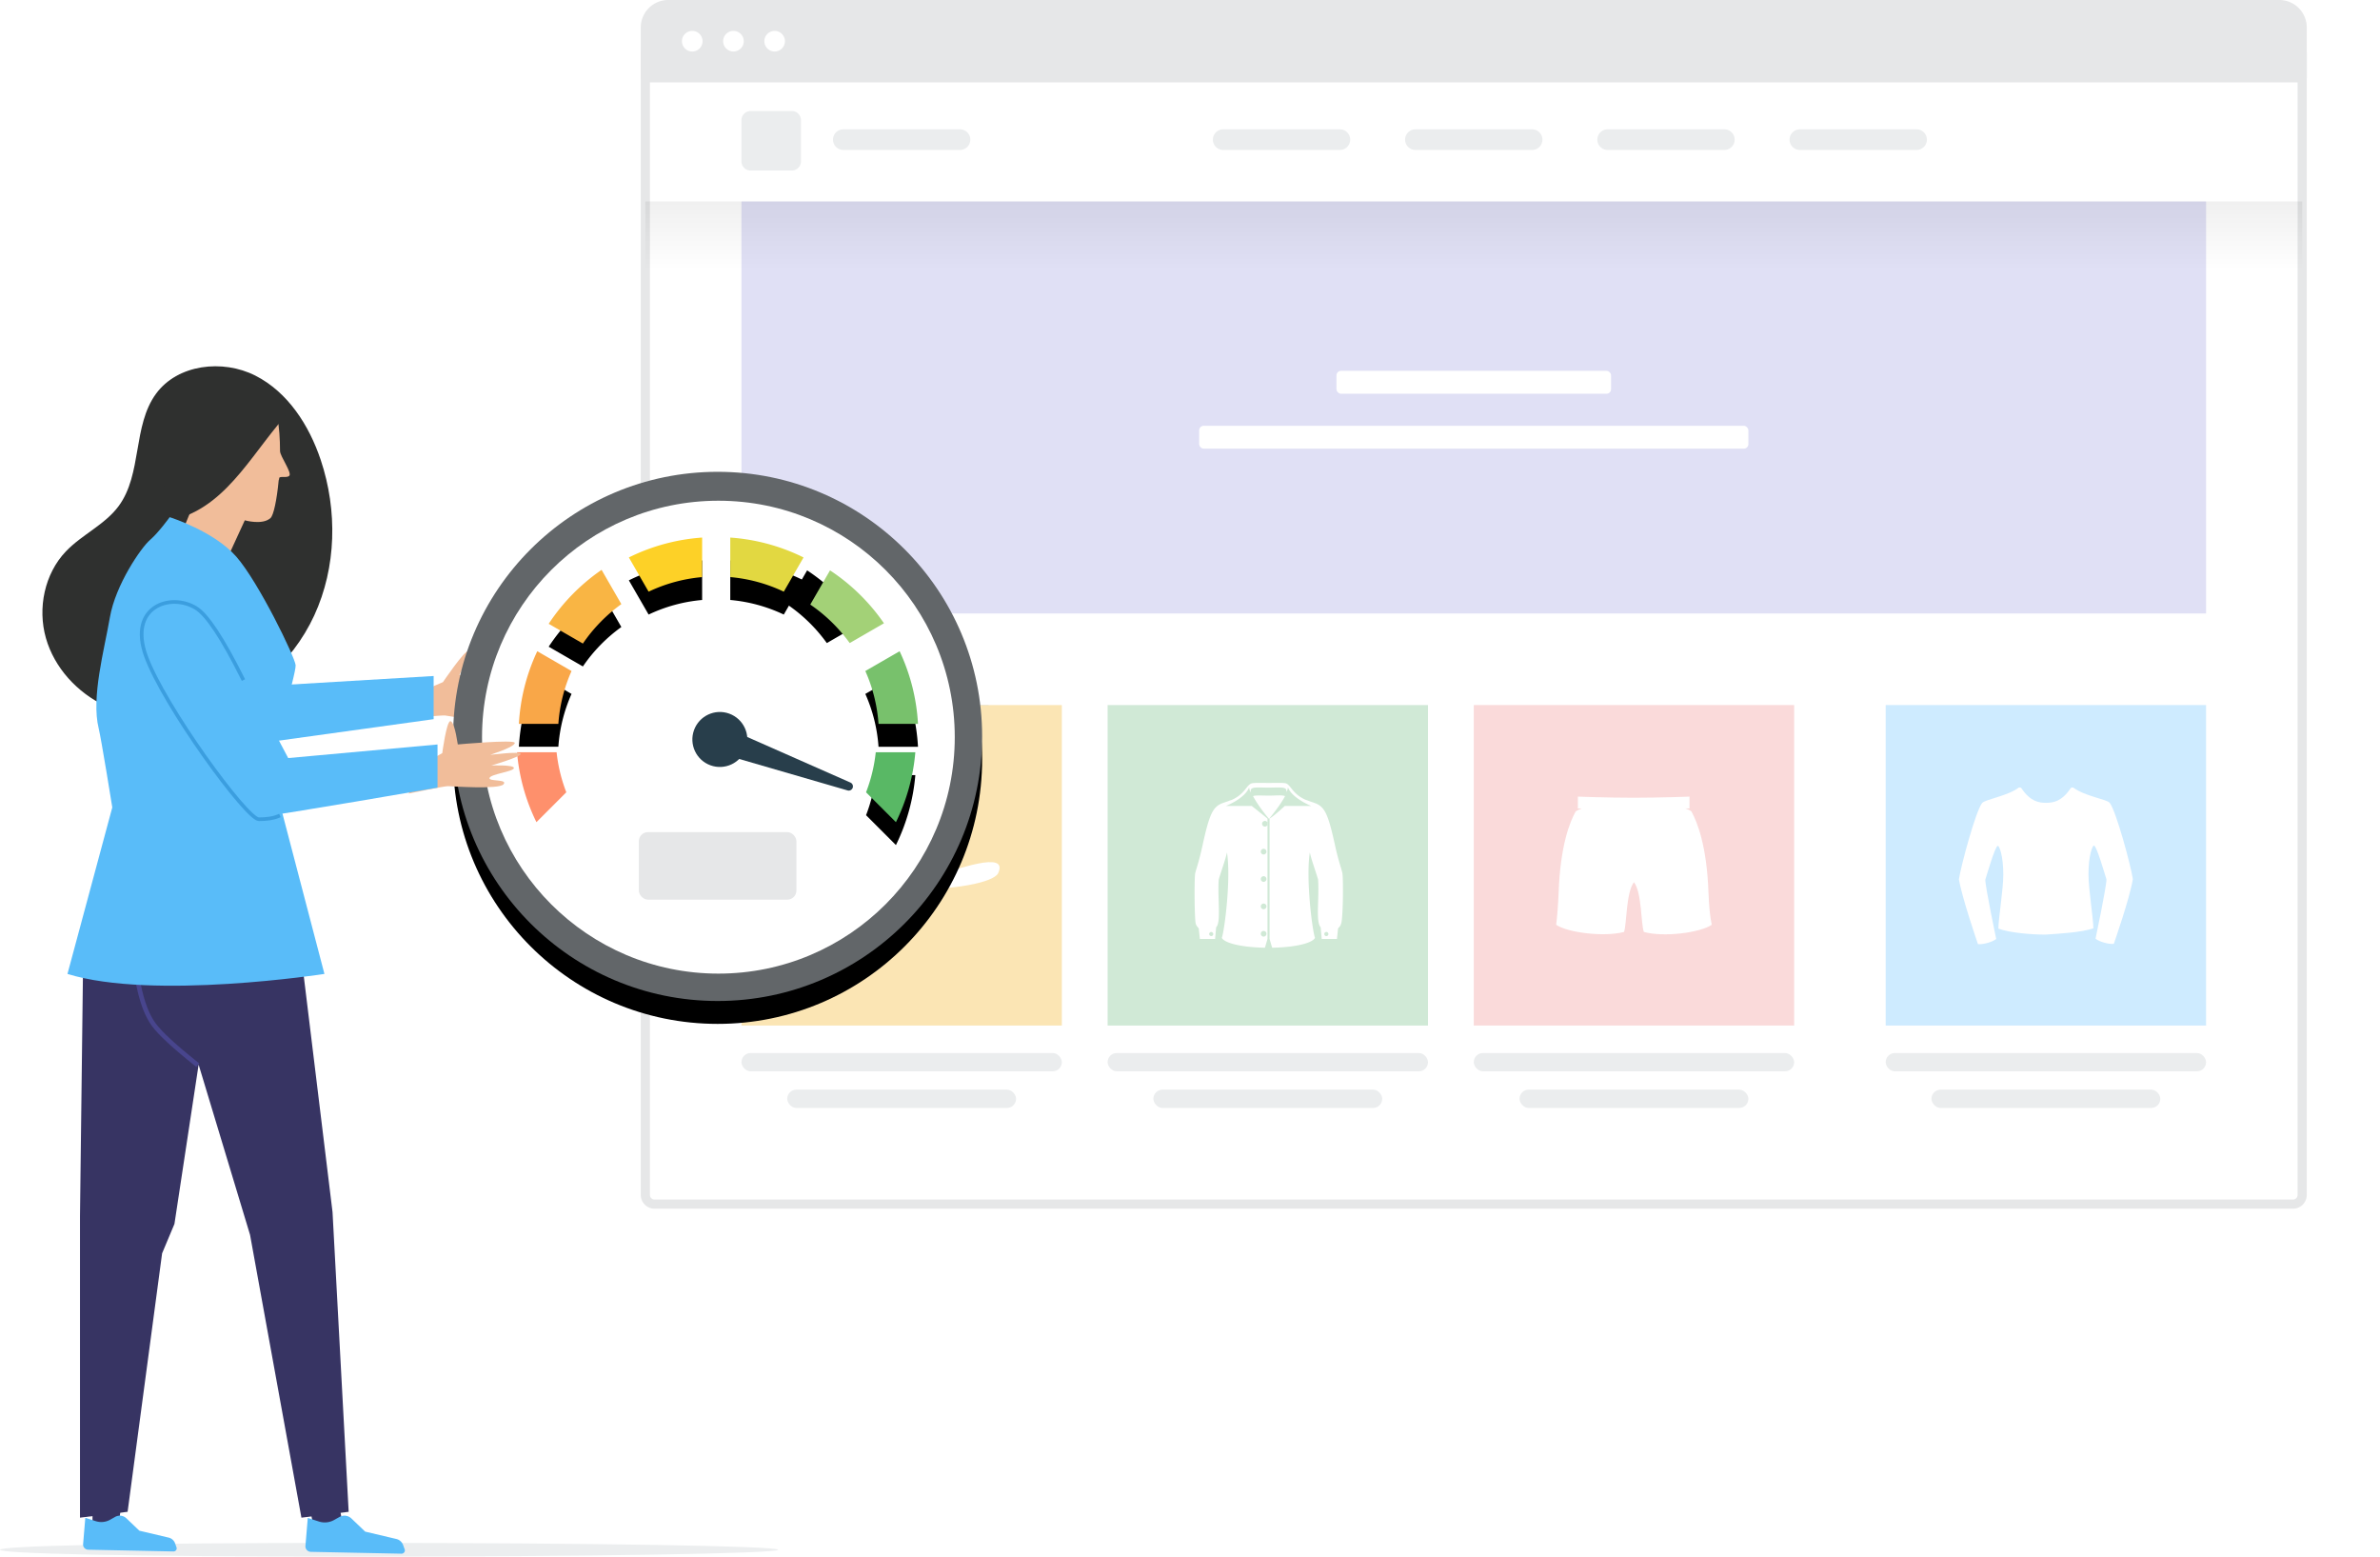 <svg height="340" viewBox="0 0 520 340" width="520" xmlns="http://www.w3.org/2000/svg" xmlns:xlink="http://www.w3.org/1999/xlink"><defs><linearGradient id="a" x1="50%" x2="50%" y1="0%" y2="100%"><stop offset="0" stop-opacity=".06"/><stop offset="1" stop-opacity="0"/></linearGradient><circle id="c" cx="57.792" cy="62.845" r="57.792"/><filter id="b" height="182.2%" width="182.2%" x="-41.1%" y="-36.8%"><feOffset dy="5" in="SourceAlpha" result="shadowOffsetOuter1"/><feGaussianBlur in="shadowOffsetOuter1" result="shadowBlurOuter1" stdDeviation="15"/><feColorMatrix in="shadowBlurOuter1" values="0 0 0 0 0 0 0 0 0 0 0 0 0 0 0 0 0 0 0.08 0"/></filter><path id="e" d="M30.927 24.08h-8.625a34.23 34.23 0 0 0-2.88-11.542l7.49-4.323a42.796 42.796 0 0 1 4.015 15.864z"/><filter id="d" height="698.9%" width="925.8%" x="-412.9%" y="-267.9%"><feOffset dy="5" in="SourceAlpha" result="shadowOffsetOuter1"/><feGaussianBlur in="shadowOffsetOuter1" result="shadowBlurOuter1" stdDeviation="15"/><feColorMatrix in="shadowBlurOuter1" values="0 0 0 0 0 0 0 0 0 0 0 0 0 0 0 0 0 0 0.08 0"/></filter><path id="g" d="M46.846 16.542l-6.529-6.528a34.218 34.218 0 0 0 2.12-8.75h8.647a42.766 42.766 0 0 1-4.238 15.278z"/><filter id="f" height="721.8%" width="982.3%" x="-441.2%" y="-278.2%"><feOffset dy="5" in="SourceAlpha" result="shadowOffsetOuter1"/><feGaussianBlur in="shadowOffsetOuter1" result="shadowBlurOuter1" stdDeviation="15"/><feColorMatrix in="shadowBlurOuter1" values="0 0 0 0 0 0 0 0 0 0 0 0 0 0 0 0 0 0 0.08 0"/></filter><path id="i" d="M19.851 35.069l-7.472 4.313a34.623 34.623 0 0 0-8.406-8.613l4.321-7.484a43.274 43.274 0 0 1 11.557 11.784z"/><filter id="h" height="690.1%" width="698.3%" x="-299.2%" y="-264%"><feOffset dy="5" in="SourceAlpha" result="shadowOffsetOuter1"/><feGaussianBlur in="shadowOffsetOuter1" result="shadowBlurOuter1" stdDeviation="15"/><feColorMatrix in="shadowBlurOuter1" values="0 0 0 0 0 0 0 0 0 0 0 0 0 0 0 0 0 0 0.08 0"/></filter><path id="k" d="M17.272 49.38l-4.316 7.475A34.212 34.212 0 0 0 1.264 53.67v-8.634a42.778 42.778 0 0 1 16.008 4.343z"/><filter id="j" height="903.9%" width="693.4%" x="-296.7%" y="-359.6%"><feOffset dy="5" in="SourceAlpha" result="shadowOffsetOuter1"/><feGaussianBlur in="shadowOffsetOuter1" result="shadowBlurOuter1" stdDeviation="15"/><feColorMatrix in="shadowBlurOuter1" values="0 0 0 0 0 0 0 0 0 0 0 0 0 0 0 0 0 0 0.08 0"/></filter><path id="m" d="M24.85 65.857l-.001 8.635a34.212 34.212 0 0 0-11.693 3.183L8.841 70.2a42.778 42.778 0 0 1 16.008-4.343z"/><filter id="l" height="903.9%" width="693.4%" x="-296.7%" y="-359.6%"><feOffset dy="5" in="SourceAlpha" result="shadowOffsetOuter1"/><feGaussianBlur in="shadowOffsetOuter1" result="shadowBlurOuter1" stdDeviation="15"/><feColorMatrix in="shadowBlurOuter1" values="0 0 0 0 0 0 0 0 0 0 0 0 0 0 0 0 0 0 0.08 0"/></filter><path id="o" d="M35.115 77.094l4.321 7.485a34.623 34.623 0 0 0-8.406 8.613l-7.472-4.314a43.274 43.274 0 0 1 11.557-11.784z"/><filter id="n" height="690.1%" width="698.3%" x="-299.2%" y="-264%"><feOffset dy="5" in="SourceAlpha" result="shadowOffsetOuter1"/><feGaussianBlur in="shadowOffsetOuter1" result="shadowBlurOuter1" stdDeviation="15"/><feColorMatrix in="shadowBlurOuter1" values="0 0 0 0 0 0 0 0 0 0 0 0 0 0 0 0 0 0 0.08 0"/></filter><path id="q" d="M49.326 79.346l7.489 4.324a34.23 34.23 0 0 0-2.88 11.54h-8.624a42.796 42.796 0 0 1 4.015-15.864z"/><filter id="p" height="698.8%" width="925.8%" x="-412.9%" y="-267.9%"><feOffset dy="5" in="SourceAlpha" result="shadowOffsetOuter1"/><feGaussianBlur in="shadowOffsetOuter1" result="shadowBlurOuter1" stdDeviation="15"/><feColorMatrix in="shadowBlurOuter1" values="0 0 0 0 0 0 0 0 0 0 0 0 0 0 0 0 0 0 0.08 0"/></filter></defs><g fill="none" fill-rule="evenodd"><g fill-rule="nonzero"><path d="M492 1H152c-3.038 0-5.788 1.231-7.778 3.222S141 8.962 141 12v249c0 .552.224 1.052.586 1.414.362.362.862.586 1.414.586h358c.552 0 1.052-.224 1.414-.586.362-.362.586-.862.586-1.414V12c0-3.038-1.231-5.788-3.222-7.778A10.966 10.966 0 0 0 492 1z" fill="#fff" stroke="#e6e7e8" stroke-width="2"/><path d="M498 0a6 6 0 0 1 6 6v11a1 1 0 0 1-1 1H141a1 1 0 0 1-1-1V6a6 6 0 0 1 6-6zM151.25 6.75a2.25 2.25 0 1 0 0 4.5 2.25 2.25 0 0 0 0-4.5zm9 0a2.25 2.25 0 1 0 0 4.5 2.25 2.25 0 0 0 0-4.5zm9 0a2.25 2.25 0 1 0 0 4.5 2.25 2.25 0 0 0 0-4.5z" fill="#e6e7e8"/><path d="M173 24.25a2 2 0 0 1 2 2v9a2 2 0 0 1-2 2h-9a2 2 0 0 1-2-2v-9a2 2 0 0 1 2-2zm245.75 4a2.25 2.25 0 1 1 0 4.5h-25.5a2.25 2.25 0 1 1 0-4.5zm-42 0a2.25 2.25 0 1 1 0 4.5h-25.5a2.25 2.25 0 1 1 0-4.5zm-42 0a2.25 2.25 0 1 1 0 4.5h-25.5a2.25 2.25 0 1 1 0-4.5zm-42 0a2.25 2.25 0 1 1 0 4.5h-25.5a2.25 2.25 0 1 1 0-4.5zm-83 0a2.25 2.25 0 1 1 0 4.5h-25.5a2.25 2.25 0 1 1 0-4.5z" fill="#ebedee"/></g><g fill-rule="nonzero" transform="translate(162 154)"><path d="M0 0h54v54H0z" fill="#c6e2f7"/><path d="M0 0h70v70H0z" fill="#fbe5b4"/><rect fill="#ebedee" height="4" rx="2" width="70" y="76"/><rect fill="#ebedee" height="4" rx="2" width="50" x="10" y="84"/></g><path d="M213.754 188.612c-1.666.32-3.119.78-4.855 1.24-.177-1.736-.425-3.968-.46-5.067-.142-3.473-1.064-5.812-3.509-7.902-1.913-1.701-3.225 1.169-5.953 1.204-1.666.036-3.154-5.138-5.99-4.004-4.074 1.666-6.732 5.528-7.122 10.17-.07 1.064-.46 3.296-.709 5.032-1.772-.496-3.189-1.063-4.89-1.488-3.083-.744-5.564-.815-4.323 1.914.886 2.02 9.355 4.252 20.978 4.536s20.164-1.524 21.156-3.509c1.24-2.657-1.24-2.728-4.323-2.126z" fill="#fff"/><g fill-rule="nonzero" transform="translate(242 154)"><rect fill="#ebedee" height="4" rx="2" width="70" y="76"/><rect fill="#ebedee" height="4" rx="2" width="50" x="10" y="84"/><path d="M0 0h70v70H0z" fill="#d0e9d6"/><path d="M35.27 19.778c-.056 0-.056 0 0 0h-.056c-1.579 0-2.876-.113-3.44.113.959 1.805 2.65 4.004 3.497 4.963.846-1.015 2.538-3.158 3.497-4.963-.677-.282-1.918-.113-3.497-.113zm16.02 16.921c-.226-1.072-.79-2.425-1.523-5.697-1.58-7.276-2.313-8.855-4.625-9.645-.282-.113-.677-.225-1.129-.395-.225-.112-.507-.169-.79-.282-2.989-1.353-3.214-3.384-4.399-3.61-.733-.112-2.087-.056-3.61-.056s-2.876-.056-3.61.057c-1.24.225-1.466 2.256-4.399 3.61-.282.112-.564.169-.79.281-.45.17-.846.282-1.128.395-2.312.79-3.046 2.37-4.625 9.645-.733 3.272-1.24 4.625-1.523 5.697-.225 1.072-.169 10.04.113 11.055.226.734.677.846.677 1.185l.225 2.143h3.328l.226-2.538c1.128-1.128.282-6.26.564-10.435.677-2.256 1.523-4.512 1.805-5.922.902 5.64-.508 16.921-1.128 18.67.79 1.353 5.245 2.087 9.42 2.143l.563-1.918V24.798c-.958-.79-3.44-2.764-3.44-2.764h-5.64s4.117-1.58 5.076-4.061c0 .338.113.62.338 1.128v-.508c.17-.79 1.692-.564 3.836-.564h.112c2.144 0 3.723-.225 3.836.564a.783.783 0 0 1 0 .508c.226-.508.338-.79.338-1.128.96 2.425 5.077 4.061 5.077 4.061H38.71s-2.086 1.974-3.327 2.764v26.284L35.948 53c4.174-.056 8.573-.79 9.363-2.143-.62-1.749-2.03-13.03-1.128-18.67.282 1.41 1.128 3.666 1.805 5.922.282 4.174-.564 9.25.564 10.435l.225 2.538h3.328l.226-2.143c0-.339.507-.451.677-1.185.45-1.015.507-9.983.282-11.055zM22.636 50.462c-.225 0-.451-.226-.451-.451s.226-.452.451-.452.452.226.452.452-.17.45-.452.45zm11.732-25.156c.339 0 .62.282.62.62s-.281.62-.62.62a.626.626 0 0 1-.62-.62c0-.338.282-.62.62-.62zm-.282 18.049c.339 0 .62.282.62.62 0 .339-.281.62-.62.62s-.62-.281-.62-.62c0-.338.282-.62.62-.62zm0-5.979c.339 0 .62.282.62.62 0 .339-.281.62-.62.62s-.62-.281-.62-.62c0-.338.282-.62.62-.62zm0-5.979c.339 0 .62.282.62.62s-.281.621-.62.621-.62-.282-.62-.62.282-.62.62-.62zm0 17.937c.339 0 .62.282.62.62 0 .339-.281.62-.62.62s-.62-.281-.62-.62c0-.338.282-.62.62-.62zm13.707 1.128a.445.445 0 0 1-.452-.451c0-.282.226-.452.452-.452.282 0 .45.226.45.452s-.168.45-.45.45z" fill="#fff"/></g><g fill-rule="nonzero" transform="translate(412 154)"><path d="M0 0h70v70H0z" fill="#ceebff"/><rect fill="#ebedee" height="4" rx="2" width="70" y="76"/><rect fill="#ebedee" height="4" rx="2" width="50" x="10" y="84"/></g><path d="M452.977 172.023s-.357-.118-.595.179c-1.903 2.854-3.806 3.152-5.352 3.152-1.487 0-3.39-.238-5.352-3.152-.179-.297-.595-.179-.595-.179-2.557 1.903-7.374 2.558-8.028 3.39-1.427 1.844-4.639 13.797-5.055 16.651.714 4.222 4.163 14.154 4.163 14.154 1.13.118 3.211-.476 3.984-1.13 0 0-2.438-11.597-2.379-12.964.357-1.07 2.141-7.374 2.736-7.374.297 0 1.19 2.022 1.19 6.303 0 3.211-1.071 9.693-1.071 11.775 2.557.951 7.374 1.308 10.288 1.308 2.735-.178 7.909-.476 10.466-1.368 0-2.081-1.07-8.563-1.07-11.774 0-4.282.892-6.304 1.19-6.304.594 0 2.378 6.304 2.735 7.374.06 1.368-2.38 12.964-2.38 12.964.774.654 2.855 1.249 3.985 1.13 0 0 3.509-9.99 4.163-14.153-.416-2.855-3.628-14.808-5.055-16.651-.594-.773-5.411-1.428-7.968-3.33z" fill="#fff"/><g fill-rule="nonzero" transform="translate(322 154)"><path d="M0 0h70v70H0z" fill="#fadada"/><rect fill="#ebedee" height="4" rx="2" width="70" y="76"/><rect fill="#ebedee" height="4" rx="2" width="50" x="10" y="84"/></g><path d="M373.28 194.965c-.361-10.272-2.464-15.438-3.725-17.721-.24-.3-1.322-.661-1.322-.661h.901V174s-6.367.24-12.194.24c-5.827 0-12.194-.24-12.194-.24v2.403l-.06.18h.9s-1.08.42-1.321.66c-1.261 2.223-3.364 7.45-3.724 17.722-.12 2.823-.3 5.106-.541 7.028 2.583 1.742 10.512 2.703 14.837 1.562.601-1.802.421-8.59 2.163-10.873 1.742 2.283 1.502 9.07 2.163 10.873 4.325 1.201 12.254.18 14.837-1.562-.42-1.922-.6-4.205-.72-7.028z" fill="#fff"/><g fill-rule="nonzero"><path d="M162 44h320v90H162z" fill="#e0e0f5"/><g fill="#fff" transform="translate(140)"><rect height="5" rx="1" width="120" x="122" y="93"/><rect height="5" rx="1" width="60" x="152" y="81"/></g></g><path d="M1 44h362v15H1z" fill="url(#a)" fill-rule="nonzero" transform="translate(140)"/><path d="M70.081 100.48c3.679 11 3.439 23.415-1.423 33.946-4.861 10.533-14.483 18.935-25.78 21.562-6.6 1.536-13.738 1.088-19.865-1.8-6.13-2.888-11.135-8.314-12.986-14.83s-.308-14.024 4.368-18.926c3.507-3.676 8.506-5.808 11.526-9.892 5.179-7.004 3.023-17.53 8.177-24.552 4.725-6.438 14.544-7.564 21.67-3.958 7.127 3.605 11.78 10.875 14.313 18.45" fill="#2f302f"/><path d="M77.917 337c50.856 0 92.083.672 92.083 1.5s-41.227 1.5-92.083 1.5C27.06 340 0 339.328 0 338.5s27.06-1.5 77.917-1.5z" fill="#eceeef" fill-rule="nonzero"/><path d="M48.741 123.967l4.743-10.32s3.889 1.119 5.634-.512c.655-.612 1.362-3.93 1.755-8.071.048-.494.09-.104.127-.618.038-.534 1.644 0 2.187-.5.704-.645-2.002-4.285-2.004-5.422-.007-5.24-.686-10.326-2.614-12.271-4.402-4.438-20.053-5.33-22.31 2.238-2.257 7.57-.417 16.24 5.805 22.196l-4.412 10.711z" fill="#f1bd9a"/><path d="M63.67 89.415c-8.086 8.543-13.402 20.39-24.657 23.815-1.129-4.257-7.29-14.04-7.135-18.442.156-4.4 1.797-8.962 5.298-11.632 2.63-2.007 6.04-2.757 9.347-2.762 6.756-.01 13.686 3.22 17.148 9.02" fill="#2f302f"/><path d="M67.39 327.217h6.418l1.447 7.67h-6.56zm-47.18 0h6.47l-.99 7.67h-5.48z" fill="#373463" fill-rule="nonzero"/><path d="M27.602 331.617l2.842 2.715 6.384 1.505c.658.154 1.19.621 1.414 1.238l.326.895c.16.445-.186.909-.674.898l-18.601-.38c-.67-.013-1.189-.569-1.134-1.214l.482-5.757 2.294.737a3.922 3.922 0 0 0 3.121-.313l1.105-.623a2.076 2.076 0 0 1 2.441.3m49.165.034l3.02 2.885 6.783 1.599a2.1 2.1 0 0 1 1.502 1.316l.346.95c.17.473-.198.966-.716.955l-19.764-.404c-.71-.014-1.263-.605-1.204-1.29l.512-6.117 2.437.783a4.167 4.167 0 0 0 3.316-.333l1.174-.66a2.206 2.206 0 0 1 2.594.316" fill="#59bcf9"/><path d="M54.635 269.727l11.223 61.76 10.32-1.278-3.525-65.473-7.084-58.08H18.197l-.721 59.043v65.789l10.403-1.28 7.539-56.456 2.696-6.42 5.282-34.796z" fill="#373463"/><path d="M42.813 232.33c-4.758-3.789-7.842-6.648-9.252-8.577-1.409-1.93-2.502-4.788-3.278-8.576" stroke="#48458d" stroke-linecap="square"/><path d="M91.964 151.056l4.815-2.067s4.657-6.877 5.493-6.76c.557.078-.08 1.818-1.913 5.22 0 0 12.436.169 12.415.955-.015.525-1.88 1.207-5.594 2.047 0 0 6.64-.146 6.634.49-.004.637-6.652 1.846-6.652 1.846s5.04.317 4.843 1.086c-.197.768-5.221.74-5.53 1.596-.281.78 4.04.622 2.906 1.679-1.132 1.057-11.246-.745-12.085-.863-.838-.117-8.727.704-8.727.704z" fill="#f1bd9a"/><path d="M44.96 150.62l49.784-2.968v9.428l-49.784 6.902z" fill="#59bcf9"/><g transform="translate(99 98)"><g fill-rule="nonzero"><use fill="#000" filter="url(#b)" xlink:href="#c"/><use fill="#626669" xlink:href="#c"/></g><circle cx="57.96" cy="63.013" fill="#fff" fill-rule="nonzero" r="51.644"/><rect fill="#e6e7e8" height="14.755" rx="2" width="34.429" x="40.578" y="83.748"/><g fill="#283e4b" transform="rotate(110 20.718 65.501)"><circle cx="6.005" cy="30.884" r="6.005"/><path d="M6.005 0c.483 0 .883.374.915.856l1.659 24.88H3.432L5.09.856A.917.917 0 0 1 6.005 0z"/></g><g fill-rule="nonzero"><g transform="translate(70.643 36.027)"><use fill="#000" filter="url(#d)" xlink:href="#e"/><use fill="#78c16c" xlink:href="#e"/></g><g transform="translate(49.905 65.037)"><use fill="#000" filter="url(#f)" xlink:href="#g"/><use fill="#59b865" xlink:href="#g"/></g><g transform="matrix(0 -1 -1 0 117.417 46.43)"><use fill="#000" filter="url(#h)" xlink:href="#i"/><use fill="#a3d177" xlink:href="#i"/></g><g transform="translate(59.291 -25.622)"><use fill="#000" filter="url(#j)" xlink:href="#k"/><use fill="#e2d841" xlink:href="#k"/></g><g transform="translate(29.557 -46.442)"><use fill="#000" filter="url(#l)" xlink:href="#m"/><use fill="#fdd127" xlink:href="#m"/></g><g transform="translate(-2.677 -50.626)"><use fill="#000" filter="url(#n)" xlink:href="#o"/><use fill="#f9b544" xlink:href="#o"/></g><g transform="translate(-30.94 -35.106)"><use fill="#000" filter="url(#p)" xlink:href="#q"/><use fill="#f9a748" xlink:href="#q"/></g><path d="M24.731 75.05l-6.528 6.53a42.766 42.766 0 0 1-4.239-15.28h8.647c.298 2.8.932 5.499 1.86 8.057z" fill="#fe906c"/></g></g><path d="M37.07 112.962s9.711 3.047 14.59 8.656c4.882 5.61 12.753 21.835 12.93 23.655.173 1.822-5.723 21.56-5.723 21.56l12.018 45.893s-37.43 5.795-56.145 0l9.795-36.376s-2.397-14.913-2.973-17.25c-1.67-6.77 1.223-17.137 2.448-24.257 1.225-7.118 6.822-15.232 8.746-16.887 1.924-1.657 4.314-4.994 4.314-4.994" fill="#59bcf9"/><path d="M92.055 167.067l4.572-2.56s.93-7.012 1.773-6.983c.562.02 1.104 1.713 1.627 5.078 0 0 12.386-1.132 12.446-.348.04.523-1.742 1.397-5.349 2.62 0 0 6.588-.839 6.65-.205s-6.423 2.531-6.423 2.531 5.045-.212 4.93.573c-.116.784-5.116 1.282-5.333 2.165-.199.806 4.081.197 3.065 1.366-1.016 1.17-11.262.435-12.109.406-.845-.029-8.606 1.612-8.606 1.612z" fill="#f1bd9a"/><path d="M62.969 165.577l32.624-2.97v9.428c-26.667 4.602-40.96 6.903-42.88 6.903-1.921 0-8.867-11.888-20.838-35.664l18.199-2.074z" fill="#59bcf9"/><path d="M53.013 148.188c-4.389-8.78-7.789-13.909-10.2-15.389-5.527-3.392-14.83-.342-10.938 10.475 3.893 10.817 22.01 35.664 24.683 35.664 1.783 0 3.191-.22 4.227-.66" stroke="#3b9edf" stroke-linecap="square" stroke-width=".8"/></g></svg>